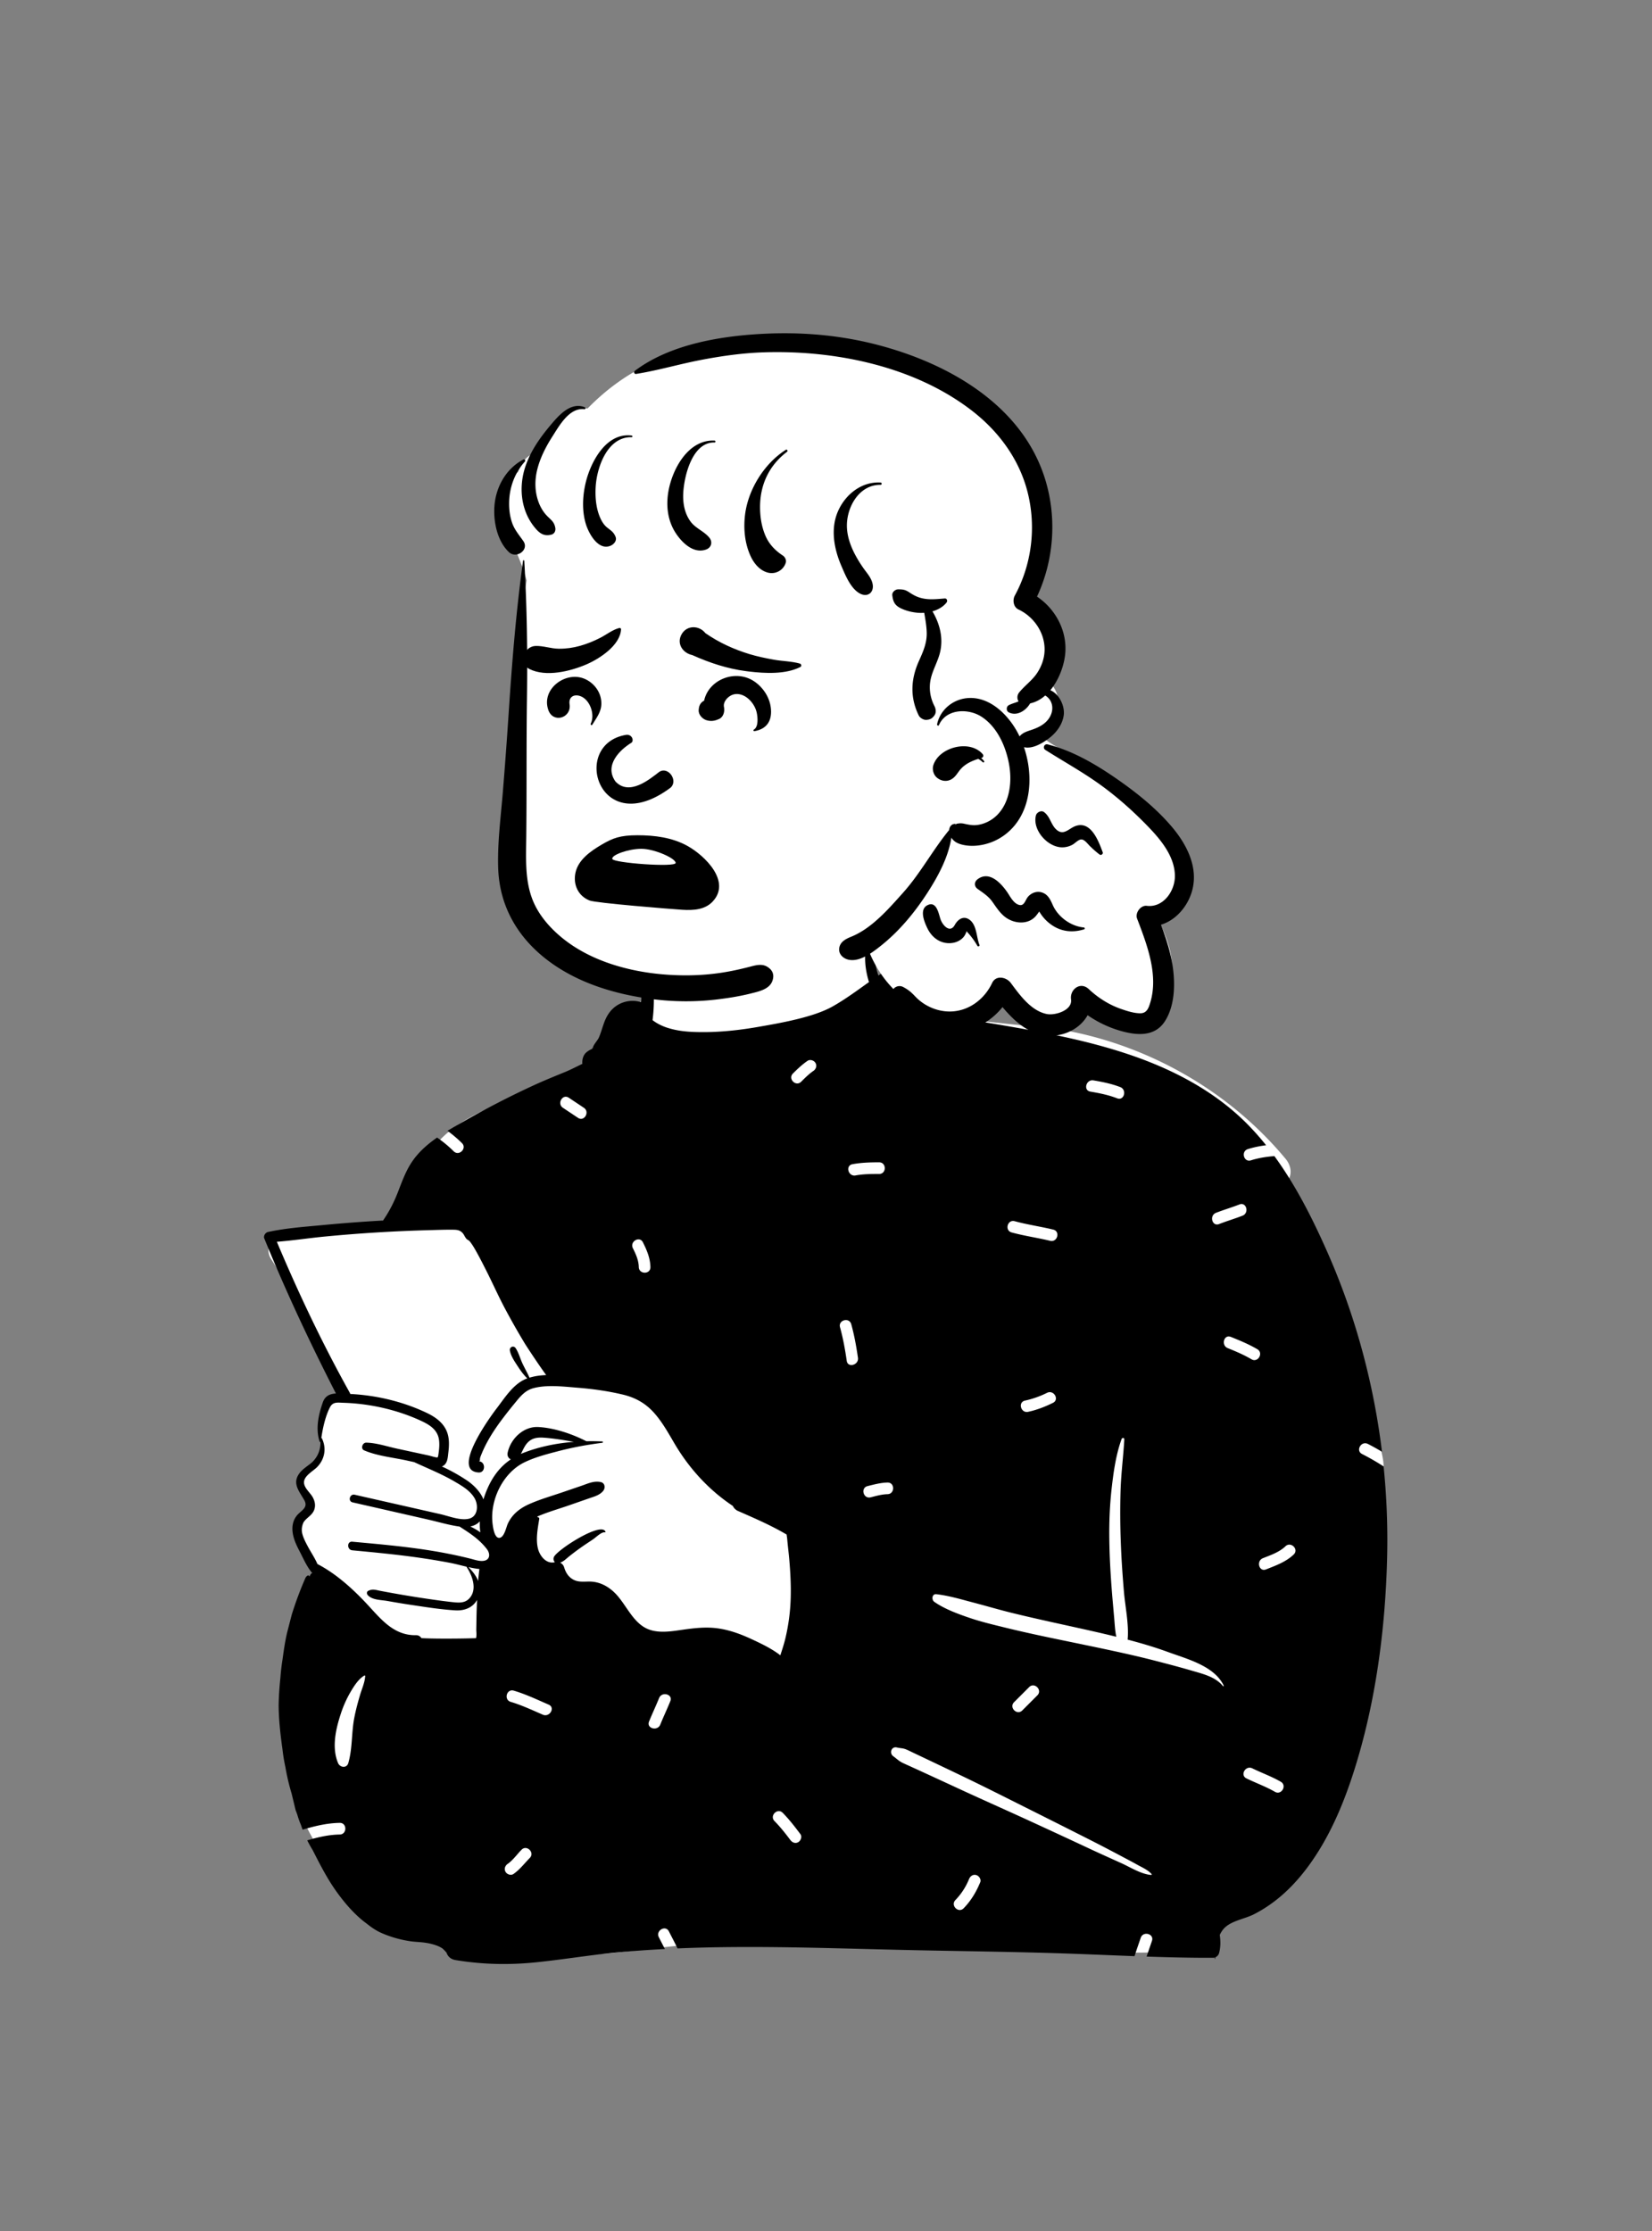 <svg width="240" height="324" fill="none" xmlns="http://www.w3.org/2000/svg"><rect width="100%" height="100%" fill="#808080" stroke="none"/><path fill-rule="evenodd" clip-rule="evenodd" d="M58.921 176.597c1.841-7.144 3.535-10.172 6.806-12.655 3.06-2.323 7.526-4.273 14.043-5.698 6.788-1.187 6.98-4.716 8.683-10.387.496-1.705 2.957-2.159 4.019-.93.15-.162.306-.31.467-.443-.144-.813 1.04-3.144 1-3.922-.413-8.118 2.242-12.195 8.868-13.711 1.441-.329 11.23-.524 12.635-.135 6.143 1.699 12.19 7.092 11.265 13.589 1.928 2.521 3.815 4.059 6.79 4.871 6.62.841 13.24 1.588 19.862 2.228 12.963 2.034 25.116 8.896 33.423 18.905.766.924.987 2.178.311 3.163.53 2.269 3.511 7.774 1.165 9.329 3.858 9.229 12.735 27.067 12.751 32.163.07 21.409-2.242 49.276-23.364 61.123-.845.832-.966 1.752-1.332 2.989-.929 3.898-4.302 6.683-7.993 6.456-18.184.404-35.796-1.815-53.98-1.922-8.019-.048-17.663 1.15-24.63 1.947-6.966.798-13.998.092-20.683-1.947-.564.887-1.704 1.405-2.86 1.15-6.93-1.378-12.535-5.649-17.416-10.318-1.491-2.714-7.317-10.447-5.001-13.139-2.1-8.875-1.99-18.411 1.74-26.862-.529-1.549.435-3.252 0-4.852-.315-1.157-1.121-1.636-1.527-2.783-.571-1.613.05-3.777.693-5.423.263-.82-.485-1.703-.693-2.541-.986-3.948 1.272-3.6 2.9-6.24-.023-.008-.447-1.893-.445-1.883-.25-1.346.375-3.069.92-4.192.368-.759 1.157-1.234 1.94-1.147-.788-2.681-1.787-4.911-2.86-7.493-1.899-4.551-4.302-8.91-7.028-13.03-1.116-1.687.383-3.641 2.19-3.756a110.42 110.42 0 0 0 17.341-2.504z" fill="#fff"/><path fill-rule="evenodd" clip-rule="evenodd" d="M75.987 211.017c2.338-.917 4.857-1.424 7.388-1.621-1.363-.238-2.73-.469-4.108-.587-.96-.083-1.852-.074-2.575.655-.482.486-.708 1.112-1.024 1.687a7.51 7.51 0 0 1 .319-.134zm-25.103-8.576c3.83.195 7.665 1.105 11.13 2.756 1.417.676 2.702 1.653 3.078 3.259.19.82.143 1.668.042 2.496-.076.628-.095 1.429-.64 1.854a1.195 1.195 0 0 1-.296.166 25.965 25.965 0 0 1 3.577 1.985c.988.653 2.005 1.659 2.461 2.794a10.5 10.5 0 0 1 .114-.363c.778-2.3 1.975-4.183 3.862-5.449-.334-.15-.564-.505-.456-.995.448-2.048 2.339-3.828 4.474-3.701 2.34.137 4.851.989 6.966 2.065.771-.017 1.54-.007 2.3.027.132.004.125.182 0 .197-.616.078-1.233.165-1.85.266a47.685 47.685 0 0 0-4.358.902c-1.716.445-3.49.89-5.094 1.666-3.11 1.507-5.035 5.447-4.64 8.875.066.562.283 2.261 1.063 2.086.66-.148.921-1.524 1.151-2.034.617-1.352 1.729-2.236 3.062-2.834 1.565-.704 3.24-1.179 4.863-1.733.919-.315 1.838-.63 2.76-.943.941-.323 1.837-.769 2.84-.543.607.138.677.86.337 1.275-.518.632-1.287.818-2.033 1.078l-2.949 1.027c-1.519.528-3.11.974-4.59 1.621l.046.105c.12-.033.262.087.238.235-.221 1.368-.53 2.948-.188 4.318.27 1.086 1.224 2.289 2.462 1.97a.66.66 0 0 1-.136-.767c.49-1.049 6.913-5.187 7.486-3.65.019.054-.04.095-.087.086-.488-.101-1.306.731-1.696.996-.564.38-1.137.752-1.695 1.143-.61.427-1.206.875-1.787 1.338-.457.364-.8.742-1.325.926.275.131.493.374.585.684.237.81.693 1.497 1.486 1.854.83.372 1.766.137 2.64.228 1.192.121 2.231.687 3.1 1.497 1.823 1.703 2.738 4.704 5.288 5.509 1.523.48 3.213.178 4.755-.04 1.722-.243 3.4-.435 5.134-.181 1.661.243 3.23.817 4.747 1.519 1.422.657 2.994 1.402 4.255 2.382.26-.801.522-1.594.721-2.411a28.76 28.76 0 0 0 .784-5.891c.057-1.891-.049-3.791-.212-5.675-.08-.94-.207-1.876-.287-2.817-.021-.237-.063-.49-.095-.744-2.252-1.329-4.618-2.348-7.003-3.396-.007-.002-.013-.007-.02-.008a10.511 10.511 0 0 0-.219-.098l.008-.013a1.446 1.446 0 0 1-.577-.638c-3.437-2.28-6.31-5.393-8.453-9.024-.897-1.522-1.762-3.101-2.936-4.434-1.25-1.423-2.736-2.268-4.574-2.708-2.149-.515-4.363-.824-6.564-1-1.202-.095-2.546-.243-3.856-.236-.912.006-1.806.084-2.626.31-1.215.334-1.924 1.258-2.687 2.192a64.852 64.852 0 0 0-2.134 2.729c-.644.885-1.253 1.8-1.781 2.76-.317.575-.61 1.167-.858 1.777-.086.216-.2.461-.253.685-.053.226.044.465-.21.465 1.046.015 1.036 1.687-.004 1.625-4.069-.236 1.76-8.183 2.612-9.291 1.206-1.568 2.45-3.614 4.381-4.343.028-.011.057-.021.085-.03-.562-.532-1.006-1.17-1.43-1.819-.438-.668-.96-1.433-1.103-2.226-.091-.505.536-.792.834-.351.433.645.642 1.461.966 2.169.33.718.73 1.397 1.048 2.122.762-.235 1.586-.342 2.425-.378-1.058-1.433-2.867-4.198-3.085-4.553a105.814 105.814 0 0 1-2.864-5.037c-.985-1.838-1.828-3.753-2.77-5.613-.535-1.054-1.073-2.118-1.667-3.141a9.228 9.228 0 0 0-.674-1.02c-.048-.064-.11-.116-.167-.176l-.17-.097c-.343-.196-.464-.653-.704-.943-.385-.467-.837-.522-1.416-.528-1.234-.013-2.472.036-3.704.07a218.322 218.322 0 0 0-14.947.923c-2.32.222-4.64.584-6.96.757 3.143 7.471 6.629 14.807 10.575 21.888a.91.91 0 0 1 .089.215zm17.442 19.247c.507.233 1 .522 1.458.852a8.684 8.684 0 0 1-.074-1.598c-.378.406-.862.639-1.384.746zm-21.644-12.852c.035.004.07.023.086.059.701 1.448.408 3.065-.737 4.2-.6.592-1.908 1.26-1.865 2.232.035.786.89 1.445 1.256 2.094.34.605.467 1.268.195 1.924-.349.839-1.323 1.173-1.657 1.997-.422 1.046.264 2.308.746 3.219.448.843 1.027 1.686 1.411 2.578 2.576 1.334 4.88 3.38 6.862 5.457 2.17 2.272 4.031 4.946 7.477 4.878a.864.864 0 0 1 .763.427c.959.045 1.92.064 2.88.068 1.685.008 3.371-.009 5.055-.062.118-.407.032-.961.038-1.306.021-1.109.032-2.217.078-3.326l.038-.928c-.606 1.097-1.79 1.596-3.137 1.519-2.168-.126-4.348-.481-6.494-.801-1.13-.167-2.259-.357-3.385-.56-.925-.164-2.23-.122-2.877-.864-.152-.173-.161-.49.078-.607.64-.315 1.043-.139 1.747-.004a160.532 160.532 0 0 0 7.555 1.262c.946.133 1.895.264 2.843.368.829.088 1.762.209 2.43-.414 1.346-1.26.592-3.372-.26-4.644a.078.078 0 0 1-.01-.07c-.803-.188-1.604-.408-2.402-.562a97.861 97.861 0 0 0-4.631-.767c-3.182-.454-6.385-.755-9.583-1.057-.793-.076-.801-1.323 0-1.249 4.595.421 9.213.82 13.747 1.706 1.136.219 2.265.469 3.386.75.53.131 1.099.336 1.654.343.034 0 .068 0 .102-.003 1.088-.033 1.246-.965.648-1.741a6.731 6.731 0 0 0-.228-.281c-1.056-1.26-2.372-2.101-3.728-2.972-1.52-.207-3.034-.668-4.522-1.006-3.672-.837-7.343-1.674-11.017-2.509-.72-.165-.414-1.272.306-1.109l8.367 1.895 4.081.926c.815.184 1.834.554 2.793.687.473.066.932.074 1.346-.023 1.337-.317 1.405-1.989.828-2.982-.647-1.116-1.868-1.814-2.951-2.446-1.879-1.097-3.877-1.885-5.83-2.794l-1.039-.228c-2.015-.444-4.318-.661-6.215-1.475-.569-.241-.258-1.137.304-1.125 1.472.032 3.013.556 4.451.867 1.557.338 3.117.674 4.674 1.01.156.034 1.081.33 1.22.264.09-.042.121-.35.15-.553.096-.668.165-1.37.062-2.04-.228-1.503-1.481-2.208-2.749-2.785-2.822-1.283-5.917-2.086-8.998-2.408a29.8 29.8 0 0 0-2.133-.143c-.839-.026-1.53-.174-1.955.653-.667 1.302-1.035 2.976-1.255 4.461zm3.92 47.204c.615-2.128.447-4.4.869-6.57.217-1.12.514-2.231.838-3.324.262-.883.698-1.822.747-2.743.003-.062-.07-.097-.12-.069-.867.497-1.533 1.572-2.028 2.415a16.198 16.198 0 0 0-1.41 3.177c-.727 2.214-1.324 4.884-.386 7.114.28.664 1.26.797 1.49 0zm19.006-28.184c-.52-.051-1.04-.15-1.559-.267.581.567 1.118 1.249 1.416 2.006.046-.581.105-1.16.183-1.737-.012 0-.027 0-.04-.002zm4.995 44.293c.916-.64 1.584-1.535 2.362-2.324.764-.776-.431-1.972-1.196-1.195-.663.673-1.238 1.514-2.019 2.059-.376.261-.55.735-.303 1.156.217.372.781.565 1.156.304zm5.111-24.59c-1.673-.724-3.318-1.512-5.07-2.033-1.046-.312-1.489 1.32-.449 1.63 1.613.48 3.125 1.196 4.666 1.862.99.428 1.849-1.029.853-1.459zm17.669-.507c.409-1.01-1.227-1.445-1.63-.449-.464 1.146-.996 2.262-1.46 3.408-.41 1.01 1.226 1.446 1.63.45.463-1.146.996-2.263 1.46-3.409zm17.439 20.167c.272.364.726.561 1.156.304.359-.216.579-.789.303-1.157-.806-1.074-1.622-2.135-2.566-3.093-.765-.776-1.96.42-1.195 1.196.843.855 1.582 1.791 2.302 2.75zm2.493-113.155c-.776.53-1.455 1.174-2.118 1.837-.771.77.425 1.965 1.195 1.195.559-.558 1.122-1.125 1.776-1.572.378-.258.548-.739.303-1.157-.219-.374-.779-.56-1.156-.303zm-25.371 27.209c.438.878.833 1.739.858 2.738.027 1.088 1.717 1.088 1.69 0-.032-1.307-.514-2.44-1.089-3.592-.486-.975-1.943-.117-1.46.854zm-9.31-21.853c-.908-.605-1.753.86-.853 1.46l2.191 1.461c.908.606 1.754-.859.853-1.46l-2.19-1.461zm40.377 38.207c.155 1.074 1.784.615 1.63-.449-.238-1.645-.528-3.268-.974-4.87-.292-1.049-1.921-.6-1.629.449.446 1.602.736 3.225.973 4.87zm5.926 19.368c1.088-.023 1.088-1.714 0-1.691-.985.021-1.952.28-2.902.517-1.056.264-.606 1.895.449 1.631.803-.201 1.621-.439 2.453-.457zm2.187 39.015c.374.182.758.346 1.135.519a1343.662 1343.662 0 0 1 6.99 3.217c3.148 1.457 6.32 2.864 9.476 4.305a1253.3 1253.3 0 0 1 9.632 4.459c1.51.705 3.032 1.384 4.551 2.071 1.298.588 2.903 1.614 4.328 1.711.074.005.098-.088.056-.136-.538-.612-1.397-.969-2.105-1.367-.723-.407-1.459-.79-2.192-1.178a278.728 278.728 0 0 0-4.602-2.395 2361.654 2361.654 0 0 0-9.272-4.663c-3.155-1.581-6.306-3.172-9.488-4.696a1689.575 1689.575 0 0 0-6.938-3.303c-.352-.167-.699-.346-1.059-.495-.477-.197-.84-.157-1.332-.279-.803-.198-1.15.823-.534 1.268.508.366.775.679 1.354.962zm11.284 17.338c.173-.422-.19-.935-.59-1.041-.48-.126-.865.166-1.04.591a9.527 9.527 0 0 1-1.973 3.036c-.759.781.435 1.977 1.195 1.195 1.065-1.095 1.83-2.375 2.408-3.781zm8.301-27.14c.77-.771-.425-1.966-1.195-1.196l-2.191 2.191c-.77.771.425 1.967 1.195 1.196l2.191-2.191zm22.472-3.573c1.575.462 3.412.887 4.486 2.231.052.066.14-.018.109-.084-1.375-2.851-5.317-3.85-8.046-4.849-1.93-.707-3.911-1.292-5.908-1.816.199-2.279-.351-4.722-.543-6.99-.204-2.422-.37-4.85-.456-7.279a109.563 109.563 0 0 1-.026-7.452c.081-2.47.401-4.909.542-7.37.013-.238-.318-.25-.39-.053-.829 2.284-1.183 4.814-1.453 7.223-.278 2.481-.371 4.954-.335 7.45.037 2.566.186 5.125.39 7.683.097 1.212.21 2.423.316 3.634.081.925.119 1.842.307 2.737a198.634 198.634 0 0 0-3.615-.848c-3.838-.866-7.692-1.67-11.514-2.607-1.876-.46-3.725-1.01-5.593-1.499-1.758-.461-3.615-1.019-5.42-1.225-.644-.073-.726.808-.3 1.108 1.468 1.03 3.417 1.748 5.112 2.325 1.701.579 3.469.996 5.213 1.424 3.636.895 7.306 1.627 10.971 2.388 3.66.762 7.327 1.517 10.946 2.456 1.743.452 3.48.906 5.207 1.413zm8.63-45.233c.941.552 1.79-.91.853-1.46-1.227-.721-2.535-1.262-3.853-1.79-1.011-.405-1.447 1.231-.449 1.631 1.184.474 2.346.971 3.449 1.619zm3.407 62.816c.944.547 1.794-.914.853-1.46-1.321-.766-2.768-1.277-4.137-1.948-.974-.477-1.83.982-.853 1.46 1.369.671 2.816 1.182 4.137 1.948zm1.533-35.658c-.912.867-2.13 1.276-3.278 1.731-1.001.397-.562 2.031.449 1.63 1.431-.567 2.888-1.085 4.024-2.165.791-.751-.407-1.945-1.195-1.196zm-10.093-48.425c-1.003.393-.563 2.028.45 1.63 1.123-.44 2.283-.776 3.407-1.217 1.003-.393.564-2.028-.449-1.63-1.124.44-2.284.776-3.408 1.217zM158.854 156.9c-1.065-.179-1.519 1.45-.449 1.631 1.328.224 2.635.486 3.894.974 1.017.393 1.453-1.242.449-1.631-1.259-.487-2.566-.749-3.894-.974zm-5.883 46.832c.978-.481.12-1.938-.852-1.46a13.743 13.743 0 0 1-3.206 1.132c-1.065.227-.611 1.857.449 1.631 1.259-.269 2.457-.736 3.609-1.303zm-5.556-26.38c-1.052-.288-1.497 1.343-.449 1.631 1.843.505 3.741.768 5.598 1.217 1.058.256 1.506-1.374.449-1.63-1.857-.45-3.755-.712-5.598-1.218zm-23.57-8.278c-1.07.198-.614 1.827.449 1.631 1.132-.21 2.279-.213 3.426-.214 1.09 0 1.088-1.691 0-1.691-1.303.001-2.59.036-3.875.274zm-76.872 8.833a219.09 219.09 0 0 1 8.297-.634c.129-.006.255-.014.384-.021.015-.029.034-.057.053-.087.904-1.327 1.57-2.654 2.146-4.155.552-1.428 1.086-2.901 1.936-4.191.968-1.468 2.276-2.618 3.71-3.614a17.11 17.11 0 0 1 2.414 1.995c.776.764 1.972-.431 1.195-1.195a18.552 18.552 0 0 0-2.096-1.779c.854-.52 1.726-1.008 2.577-1.494a128.022 128.022 0 0 1 9.784-5.04c1.548-.717 3.116-1.353 4.694-1.998.85-.346 1.688-.792 2.537-1.194-.061-.6.118-1.272.579-1.667.34-.29.604-.398 1.01-.602.09-.032.146-.051.171-.062a2.438 2.438 0 0 0-.165.051c-.215.099-.232.07-.05-.087.01-.342.684-1.065.838-1.418.537-1.211.704-2.492 1.496-3.595a4.16 4.16 0 0 1 4.635-1.579c.178-1.828.224-3.736.913-5.368.019-.044.08-.064.108-.015.718 1.224.78 2.587.834 3.999.053 1.325.002 2.68-.171 3.996.11.085.222.165.338.243.545.36 1.132.637 1.75.842 1.174.388 2.406.558 3.637.617 3.18.152 6.457-.169 9.583-.715 3.163-.551 8.012-1.38 10.826-2.963 1.857-1.044 3.57-2.318 5.307-3.553-.63-2.029-.79-4.21-.156-5.924.076-.205.397-.243.458 0 .397 1.636.513 3.28 1.042 4.897l.025.072.494-.332c.381-.251.898-.063 1.126.296 3.649 5.751 9.427 6.081 15.495 7.108 6.64 1.124 13.314 2.337 19.698 4.538 6.106 2.105 11.941 5.169 16.564 9.747a38.571 38.571 0 0 1 2.948 3.294c-.893.113-1.78.288-2.654.563-1.036.326-.591 1.957.449 1.63 1.124-.353 2.261-.528 3.41-.615 3.14 4.299 5.589 9.173 7.707 13.97 4.062 9.198 6.706 18.994 7.923 28.967a33.621 33.621 0 0 0-2.045-1.137c-.969-.493-1.823.966-.853 1.46a35.412 35.412 0 0 1 3.135 1.806c.443 4.366.615 8.759.511 13.146-.248 10.458-1.659 21.222-4.851 31.199-1.566 4.897-3.64 9.754-6.731 13.893-1.399 1.874-2.987 3.565-4.859 4.975a19.492 19.492 0 0 1-2.878 1.811c-1.303.668-3.002.888-4.126 1.832-.369.311-.655.721-.87 1.184.124.879.139 1.76-.102 2.64a.94.94 0 0 1-.538.606c-.005.076-.005.15-.005.222 0 .034-.05.042-.057.009l-.031-.199a.828.828 0 0 1-.258.04c-3.209.012-6.422-.066-9.636-.175.249-.761.518-1.516.776-2.278.351-1.034-1.282-1.474-1.629-.449-.303.89-.619 1.772-.9 2.666-3.443-.128-6.885-.282-10.321-.396-7.308-.243-14.613-.323-21.923-.477-11.352-.241-22.786-.734-34.155-.252-.393-.835-.833-1.65-1.25-2.474-.493-.971-1.95-.115-1.46.854.29.572.59 1.137.876 1.708-2.302.12-4.603.278-6.898.493-3.917.368-7.796 1.021-11.709 1.427-3.978.414-7.87.34-11.816-.317-.71-.118-1.128-.548-1.301-1.08-.007-.002-.011-.006-.015-.013a5.734 5.734 0 0 0-.59-.604 4.208 4.208 0 0 0-.786-.396 8.156 8.156 0 0 0-1.721-.426c-.647-.097-1.302-.106-1.948-.186a15.586 15.586 0 0 1-1.61-.3 16.336 16.336 0 0 1-2.77-.922c-.788-.344-1.5-.839-2.172-1.378-1.39-1.017-2.594-2.314-3.646-3.663a27.363 27.363 0 0 1-1.714-2.458c-.912-1.475-1.69-3.007-2.476-4.552a16.763 16.763 0 0 1-.783-1.406c1.536-.452 3.087-.821 4.715-.847 1.088-.018 1.088-1.709 0-1.691-1.868.03-3.634.466-5.389.986a16.566 16.566 0 0 1-.243-.688 12.15 12.15 0 0 1-.526-1.484l-.254-.684c-.19-.791-.38-1.584-.572-2.376a31.894 31.894 0 0 1-.907-3.859 25.61 25.61 0 0 1-.427-2.598c-.295-2.12-.536-4.235-.553-6.378.025-1.321.11-2.64.253-3.953.062-.892.165-1.779.305-2.661.181-1.31.36-2.607.663-3.901l.678-2.625a50.352 50.352 0 0 1 1.997-5.36c.042-.11.255-.351.384-.353.097-.002.233.087.188.205l-.012.034c.044-.099.086-.201.13-.3.038-.093.186-.279.3-.277.007 0 .013 0 .022.002a.48.48 0 0 1-.085-.08c-.758-.898-1.25-2.08-1.794-3.12-.45-.858-.874-1.762-.997-2.732-.107-.852.038-1.691.573-2.38.608-.784 1.753-1.152 1.117-2.285-.722-1.289-1.785-2.407-.726-3.872.538-.746 1.392-1.156 2.026-1.805.729-.75 1.075-1.754 1.056-2.779-.044.025-.103.013-.125-.051-.612-1.851-.169-3.884.459-5.687.342-.979 1.067-1.247 1.91-1.296-3.65-7.133-7.067-14.38-10.111-21.794-.102-.243-.201-.486-.3-.729-.148-.364.164-.848.525-.928 2.633-.577 5.375-.761 8.056-1.015z" fill="#000"/><path fill-rule="evenodd" clip-rule="evenodd" d="M75.24 68.575c.468-1.184 1.298-2.673 2.685-2.733 1.073-3.28 3.74-6.623 7.45-6.534 10.891-11.141 24.602-10.616 38.936-8.257 7.563 1.403 15.242 4.15 20.882 9.572 6.755 6.384 9.386 17.521 4.096 25.593 4.572 2.451 4.661 8.268 2.705 12.465 2.351 1.626 2.493 5.572-.153 6.812a2.405 2.405 0 0 1-.227 1.685c1.312 1.093 3.02 1.9 4.432 2.594.624.307.984.807 1.133 1.372 4.637 3.043 16.197 10.478 16.059 16.396.068 3.088-2.221 5.12-5.003 5.929 1.655 3.31 2.911 7.177 1.327 10.748-.438 1.079-3.72 4.25-3.885 4.308-.289.248-4.996-1.914-7.284-3.017-.444 2.887-3.53 4.399-6.19 3.41-2.522-.761-4.073-2.897-5.664-4.84-2.111 4.608-8.324 4.661-12.339 2.675-3.606-1.667-6.348-4.721-7.875-8.402-8.109 3.971-17.596 5.129-26.406 3.542-.565 1.001-1.816 1.674-2.931 1.287-4.685-1.409-9.865-1.488-13.836-4.716-8.277-5.944-8.974-16.901-8.397-26.241.512-9.313.064-18.703 1.756-27.915-.734-2.713-1.956-5.11-3.086-7.658-1.228-2.672-1.202-6.644 1.814-8.075z" fill="#fff"/><path fill-rule="evenodd" clip-rule="evenodd" d="M152.195 108.105c-.488-.123-.75.533-.336.797 2.629 1.672 5.345 3.166 7.885 4.987 2.415 1.73 4.646 3.701 6.727 5.82l.23.236c1.881 1.936 3.964 4.398 3.986 7.254.016 2.22-1.695 4.642-4.081 4.351-.9-.11-1.726 1.031-1.412 1.854l.33.867c1.328 3.51 2.679 7.486 1.63 11.178l-.039.132c-.253.845-.521 1.592-1.502 1.575-.91-.016-1.857-.323-2.71-.616-1.768-.608-3.371-1.623-4.731-2.899-1.203-1.129-2.741.018-2.579 1.452l.006.046c.222 1.61-2.342 2.357-3.507 2.127-2.301-.455-3.942-2.762-5.248-4.52-.628-.845-2.154-1.177-2.706 0-1.093 2.332-3.347 4.076-5.984 4.149-1.37.038-2.684-.352-3.844-1.076a6.867 6.867 0 0 1-1.285-1.044l-.097-.101c-.574-.609-.971-.933-1.705-1.331-.723-.392-1.658.094-1.654.949.006 1.108.331 1.845 1.094 2.648.632.666 1.383 1.25 2.172 1.717 1.586.938 3.472 1.465 5.319 1.404 2.911-.096 5.689-1.548 7.49-3.805 1.839 2.2 4.12 4.221 7.084 4.166 2.22-.04 4.288-1.196 5.279-2.987a16.284 16.284 0 0 0 4.576 2.212l.146.043c2.325.677 5.001.946 6.497-1.362 1.405-2.168 1.51-5.17 1.188-7.648-.288-2.213-.969-4.315-1.75-6.388 2.225-.665 3.952-2.755 4.545-5.009.898-3.408-.843-6.714-2.996-9.246-2.338-2.751-5.281-5.078-8.245-7.114-2.957-2.031-6.27-3.94-9.773-4.818zM76.166 81.447c-.005-.095-.16-.128-.175-.024-1.021 7.414-1.612 14.812-2.102 22.277-.248 3.782-.53 7.56-.838 11.337-.297 3.622-.79 7.34-.678 10.976.174 5.695 2.939 10.325 7.471 13.658 4.343 3.193 9.731 4.772 15.017 5.439 3.07.387 6.183.406 9.256.042 1.596-.189 3.19-.441 4.754-.819l.676-.169c1.231-.314 2.606-.741 2.781-2.2.085-.707-.29-1.228-.896-1.583-.79-.462-1.696-.19-2.51.021-1.371.355-2.758.66-4.16.87-3.011.453-6.106.48-9.133.167-5.091-.528-10.462-2.18-14.387-5.592-1.706-1.482-3.19-3.289-3.97-5.435-1.003-2.759-.854-5.768-.82-8.658.078-6.717.009-13.435.102-20.154.094-6.738.012-13.424-.388-20.153zm51.198-31.395c-5.949-1.535-11.986-1.934-18.097-1.472-5.763.436-12.328 1.725-17.034 5.271-.229.172-.092.498.19.453 3.147-.502 6.215-1.414 9.348-2.018 3.013-.581 6.081-1.017 9.149-1.118 10.378-.342 21.926 2.01 30.294 8.483 3.924 3.035 6.919 7.115 8.11 11.97 1.223 4.98.561 10.366-1.893 14.871-.353.649-.208 1.675.53 2.02 2.237 1.048 3.831 3.37 3.796 5.875-.017 1.215-.435 2.38-1.108 3.385-.712 1.061-1.795 1.805-2.591 2.797-.313.39-.325.928-.077 1.288-.465.204-.967.313-1.425.554-.389.204-.4.842 0 1.044 1.009.508 2.101-.032 2.783-.852.121-.146.227-.299.323-.454.816-.173 1.547-.583 2.186-1.144 1.217.729 1.384 2.352.338 3.592-.534.633-1.292 1.024-2.059 1.305l-.092.033c-.746.265-1.429.413-1.914 1.01a12.506 12.506 0 0 0-1.095-1.868c-1.487-2.081-3.773-3.927-6.486-3.693-2.124.184-3.965 1.705-4.401 3.805-.032.155.202.276.272.114 1.019-2.378 4.245-2.465 6.166-1.226 2.26 1.458 3.495 4.204 3.99 6.762.488 2.52.206 5.585-1.679 7.501-.772.784-1.821 1.327-2.916 1.47-.536.07-1.008.001-1.52-.102l-.339-.071a2.42 2.42 0 0 0-.716-.066l-.368.049-.209.098c-.182.081-.165.059.049-.067-.625-.051-.948.411-.982.917a.269.269 0 0 0-.056.046c-2.371 2.904-4.132 6.241-6.649 9.05l-.737.822c-1.894 2.108-4.056 4.393-6.629 5.487l-.306.126c-.749.317-1.501.75-1.596 1.652-.086.809.552 1.417 1.286 1.606 1.673.429 3.58-1.058 4.805-2.034 2.634-2.097 4.849-4.771 6.677-7.585l.181-.28c1.503-2.348 2.916-5.027 3.355-7.814l.079.129.013.02c.09.121.189.224.303.323.308.265.683.42 1.073.526.731.197 1.534.236 2.286.159a8.043 8.043 0 0 0 4.163-1.685c3.677-2.885 4.111-8.252 2.624-12.607 1.22.291 2.61-.53 3.563-1.234 1.093-.808 1.994-1.974 2.209-3.346.214-1.361-.654-3.163-1.94-3.689 1.335-1.603 2.112-3.879 2.192-5.7.14-3.17-1.544-6.166-4.128-7.895 2.43-5.21 2.899-11.254 1.262-16.786-3.247-10.978-14.124-17.116-24.553-19.807zm9.257 83.404l-.03-.097c-.259-.849-.593-2.538-1.861-1.895-1.211.614-.438 2.432-.015 3.316.507 1.059 1.383 1.908 2.558 2.135.956.185 2.006-.052 2.675-.791.195-.216.305-.452.421-.713.045-.101.065-.171.074-.216.011.05.042.124.122.211a10.838 10.838 0 0 1 1.425 1.952c.091.163.38.049.307-.13-.451-1.103-.375-2.81-1.38-3.608-.887-.704-1.719-.15-2.188.669l-.024.043c-.685 1.244-1.777.063-2.084-.876zm9.641-3.988l-.093-.129c-.947-1.295-2.546-2.854-4.145-1.649-.508.383-.527 1.023 0 1.403l.2.143c.699.495 1.394.963 1.907 1.673.558.773 1.058 1.591 1.808 2.197 1.326 1.071 3.468 1.283 4.619-.162l.113-.143c.096-.124.206-.274.296-.423l.07.097.019.028.016.024a6.04 6.04 0 0 0 1.814 1.87c1.414.933 3.007 1.063 4.606.569.157-.049.115-.259-.037-.273-1.895-.177-3.742-1.524-4.512-3.258l-.087-.195c-.312-.69-.662-1.346-1.433-1.616-.75-.264-1.537.014-2.052.582-.43.474-.541 1.418-1.317 1.21-.849-.228-1.328-1.293-1.792-1.948zm5.428-11.524c-.42-.319-1.078.024-1.193.486-.524 2.094 1.651 4.561 3.742 4.626a3.09 3.09 0 0 0 1.532-.363c.37-.193.807-.687 1.213-.769.524-.105.989.593 1.358.951.457.445.91.858 1.423 1.237.205.152.523-.103.437-.335l-.174-.463c-.628-1.647-1.71-4.051-3.734-3.367-.992.334-1.739 1.463-2.783.569-.837-.715-.915-1.882-1.821-2.572zm-8.932-8.428c-1.888-2.167-6.324-1.023-7.165 1.614-.186.582.008 1.339.462 1.751.599.543 1.454.708 2.181.282.626-.367.882-.966 1.342-1.48.675-.754 1.592-1.172 2.538-1.472.236.125.456.288.654.485.101.101.291-.037.202-.156a2.724 2.724 0 0 0-.44-.454l.081-.024c.249-.069.303-.364.145-.546zm-12.266-23.928c-.423 0-.915.398-.861.862l.016.129c.122.883.406 1.383 1.289 1.793.75.348 1.538.54 2.36.616.311.029.64.03.973.006l.071.405c.139.811.268 1.623.292 2.449.046 1.532-.526 2.795-1.139 4.162-1.176 2.628-1.309 5.251-.028 7.875.188.383.718.696 1.146.657.555-.05.823-.211 1.146-.657.271-.375.209-.906.022-1.298l-.022-.043c-.645-1.251-.849-2.664-.519-4.039.31-1.292 1.011-2.454 1.325-3.742.51-2.1-.034-4.18-1.096-5.981.802-.231 1.543-.643 2.038-1.271h-.002c.189-.203.086-.624-.246-.599l-.374.03c-1.073.09-2.06.183-3.144-.116-.556-.153-1.036-.41-1.513-.719l-.102-.067c-.597-.397-.928-.453-1.632-.452zm-2.566-15.512c-2.689-.152-4.984 1.622-6.099 3.985-1.212 2.565-.704 5.507.366 8.031l.304.706c.532 1.224 1.23 2.68 2.32 3.336 1.223.737 2.281-.118 1.92-1.478-.215-.81-.797-1.434-1.268-2.102a18.743 18.743 0 0 1-1.209-1.944c-.704-1.321-1.23-2.794-1.224-4.308.009-2.763 1.834-5.93 4.89-5.889.218.003.214-.325 0-.337zm-13.596-4.458c.167-.127.018-.41-.17-.291-3.117 1.983-5.445 5.709-5.913 9.369-.26 2.03-.062 4.2.803 6.075.496 1.075 1.347 2.101 2.537 2.396a2.15 2.15 0 0 0 2.561-1.422c.131-.415-.095-.848-.437-1.075-1.109-.733-2.002-1.659-2.525-2.904-.544-1.295-.76-2.669-.767-4.065-.016-3.271 1.289-6.09 3.911-8.083zm-38.079 1.417c.144-.16-.037-.396-.228-.295-2.254 1.185-3.686 3.457-4.096 5.944-.402 2.435.139 5.75 2.023 7.511 1.063.995 2.968-.328 2.084-1.608-.623-.903-1.297-1.647-1.654-2.714-.318-.952-.43-1.912-.413-2.913.038-2.183.817-4.297 2.284-5.925zm27.553-3.05c-3.85-.182-6.184 4.215-6.718 7.492-.33 2.025-.082 4.11 1.035 5.867l.067.102c.922 1.403 2.598 3.019 4.405 2.354.764-.28.968-1.1.454-1.722-.786-.951-2-1.339-2.739-2.355-.83-1.14-1.101-2.567-1.053-3.952l.006-.153c.129-2.55 1.344-7.441 4.543-7.355.18.005.177-.269 0-.277zm-12.043-.73c-3.724-.476-5.992 3.907-6.692 6.926-.437 1.888-.532 3.994.027 5.867l.041.134c.455 1.398 1.797 3.793 3.55 3.079.48-.196.97-.73.74-1.304-.294-.735-.718-.925-1.282-1.396-.435-.362-.739-.881-.962-1.393-.596-1.365-.728-2.958-.647-4.428l.011-.174c.21-2.872 1.767-7.152 5.214-7.073.157.004.147-.22 0-.238zm-6.819-4.12c-2.072-.79-3.77 1.193-4.962 2.608-1.493 1.773-2.847 3.683-3.612 5.89-.682 1.967-.802 4.153-.188 6.155a8.17 8.17 0 0 0 1.424 2.72l.083.102c.673.82 1.322 1.325 2.425 1.03.448-.119.638-.563.56-.987-.166-.905-.633-1.14-1.237-1.773-.533-.558-.929-1.245-1.195-1.967-.548-1.49-.577-3.104-.208-4.638.412-1.719 1.222-3.305 2.16-4.792l.203-.319c.994-1.572 2.411-3.992 4.508-3.737.18.022.182-.238.04-.292z" fill="#000"/><path fill-rule="evenodd" clip-rule="evenodd" d="M92.6 121.301c-2.508 0-3.57.408-5.202 1.367-1.631.959-3.375 2.195-3.788 4.047-.385 1.726.372 3.407 2.049 4.065.937.368 11.742 1.231 13.436 1.343 1.695.113 3.313-.026 4.401-1.155 2.812-2.918-1.093-6.701-3.588-8.097-2.229-1.248-4.8-1.57-7.308-1.57zm.58 1.968c1.887 0 4.978 1.38 4.978 2.052 0 .672-9.008.005-9.2-.57-.194-.575 2.336-1.482 4.223-1.482zm-1.45-15.403c-1.596.97-4.027 3.233-2.31 5.638 2.02 2.12 4.928-.311 6.361-1.411 1.33-.852 2.822 1.34 1.59 2.335-10.358 7.671-14.56-6.308-6.449-7.702.893-.154 1.225.84.807 1.14zm18.014-8.792c-2.717-2.007-6.782-.462-7.451 2.678-.466.245-.719.634-.774 1.205l-.014.142c-.066.678.537 1.319 1.139 1.497.678.201 1.215.097 1.844-.191.603-.276.813-1.06.704-1.656l-.01-.049c-.161-.74.473-1.457 1.111-1.75.72-.331 1.529-.124 2.155.315.695.486 1.273 1.318 1.469 2.147l.019.086c.155.715.271 2.058-.423 2.469-.123.072-.036.239.091.217 1.508-.258 2.406-1.166 2.415-2.789.01-1.719-.913-3.315-2.275-4.321zm-25.022-.571c-2.714-.963-6.107 1.624-5.062 4.611.686 1.962 3.341 1.176 3.094-.791l-.009-.06c-.157-1.023.617-1.505 1.567-1.169 1.407.497 2.166 2.709 1.507 4-.081.158.145.293.24.14l.09-.146c.736-1.173 1.408-2.038 1.166-3.537-.223-1.381-1.28-2.582-2.593-3.048zm5.504-7.111c.007-.132-.132-.221-.25-.192-.965.243-1.839.945-2.717 1.4-.959.497-1.94.898-2.982 1.192-1.014.287-2.04.43-3.094.421-1.141-.01-2.258-.438-3.377-.403-1.682.053-2.562 2.5-.905 3.342 2.413 1.224 5.991.335 8.338-.683 1.889-.82 4.864-2.756 4.987-5.077zm12.255.56c-.88-1.134-2.66-1.203-3.442.133-.807 1.38.163 2.764 1.535 3.05 2.503 1.12 5.067 1.976 7.801 2.331l.37.047c2.38.29 5.383.447 7.534-.65.21-.108.146-.43-.064-.49-1.213-.347-2.57-.346-3.817-.573-1.186-.216-2.362-.456-3.517-.806-2.281-.693-4.443-1.684-6.4-3.043z" fill="#000"/></svg>